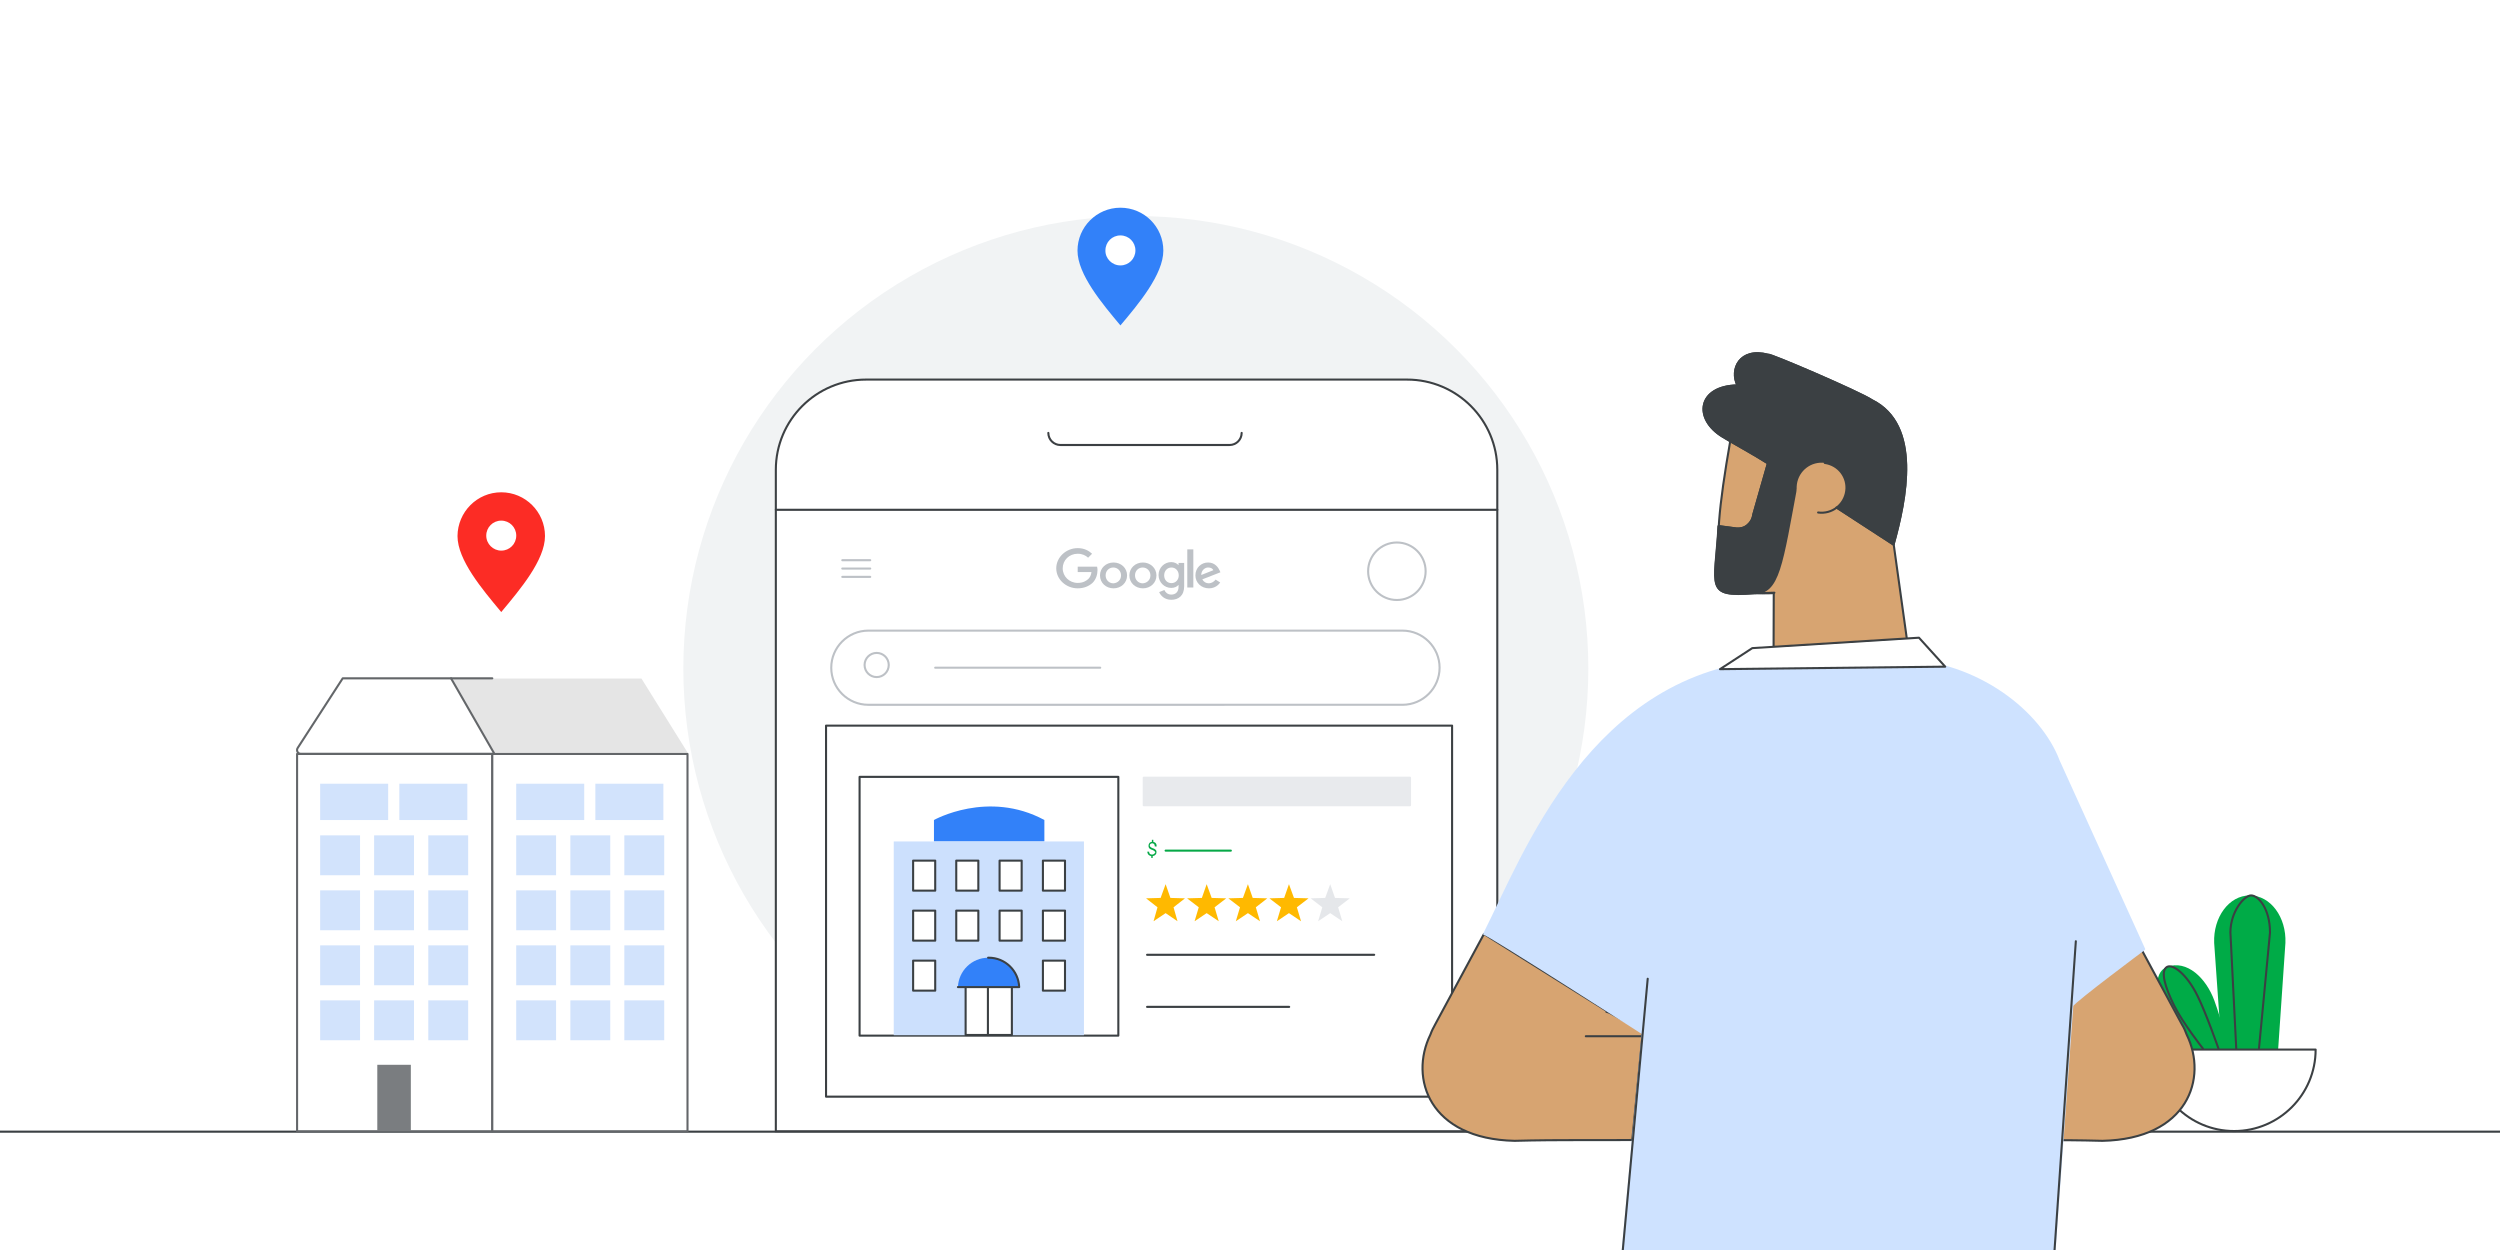 <svg version="1.1" id="Layer_1" xmlns="http://www.w3.org/2000/svg" xmlns:xlink="http://www.w3.org/1999/xlink" x="0px" y="0px" viewBox="0 0 1200 600" style="enable-background:new 0 0 1200 600;" xml:space="preserve">
<style type="text/css">
	.st0{fill:#FFFFFF;stroke:#3B4043;stroke-linecap:round;stroke-linejoin:round;stroke-miterlimit:10;}
	.st1{fill:#FBB57A;}
	.st2{fill:none;stroke:#3C4043;stroke-linecap:round;stroke-linejoin:round;stroke-miterlimit:10;}
	.st3{fill:#CEE2FF;}
	.st4{fill:#3C4043;stroke:#3C4043;stroke-linecap:round;stroke-linejoin:round;stroke-miterlimit:10;}
	.st5{fill:#FFFFFF;stroke:#3C4043;stroke-linecap:round;stroke-linejoin:round;}
	.st6{fill:#3C4043;stroke:#3C4043;stroke-linejoin:round;}
	.st7{fill:#FFFFFF;stroke:#3C4043;stroke-linecap:round;stroke-linejoin:round;stroke-miterlimit:10;}
	.st8{fill:#FFFFFF;stroke:#3A4043;stroke-linecap:round;stroke-linejoin:round;stroke-miterlimit:10;}
	.st9{clip-path:url(#SVGID_2_);}
	.st10{fill:#FC2C25;}
	.st11{fill:none;stroke:#000000;stroke-miterlimit:10;}
	.st12{fill:none;stroke:#3B4043;stroke-linecap:round;stroke-linejoin:round;stroke-miterlimit:10;}
	.st13{fill:#FFFFFF;}
	.st14{fill:none;stroke:#3B4043;stroke-miterlimit:10;}
	.st15{clip-path:url(#SVGID_4_);}
	.st16{fill:#3183FB;}
	.st17{fill:#CEE2FF;stroke:#CEE2FF;stroke-linecap:round;stroke-linejoin:round;stroke-miterlimit:10;}
	.st18{clip-path:url(#SVGID_6_);}
	.st19{fill:#FFFFFF;stroke:#636669;stroke-linecap:round;stroke-linejoin:round;}
	.st20{fill:#E5E5E5;}
	.st21{fill:#7A7D80;}
	.st22{fill:none;stroke:#3C4043;stroke-linecap:round;stroke-miterlimit:10;}
	.st23{fill:#D2E3FC;stroke:#FFFFFF;stroke-width:0.75;stroke-miterlimit:10;}
	.st24{clip-path:url(#SVGID_8_);}
	.st25{fill:#00AB47;}
	.st26{fill-rule:evenodd;clip-rule:evenodd;fill:#FFBA00;}
	
		.st27{fill-rule:evenodd;clip-rule:evenodd;fill:none;stroke:#3B4043;stroke-linecap:round;stroke-linejoin:round;stroke-miterlimit:10;}
	
		.st28{fill-rule:evenodd;clip-rule:evenodd;fill:#FFFFFF;stroke:#3B4043;stroke-linecap:round;stroke-linejoin:round;stroke-miterlimit:10;}
	.st29{fill-rule:evenodd;clip-rule:evenodd;fill:#CEE2FF;}
	.st30{fill-rule:evenodd;clip-rule:evenodd;fill:#FFB900;}
	.st31{fill:#E7E9EC;}
	.st32{clip-path:url(#SVGID_10_);fill:#FFFFFF;}
	.st33{clip-path:url(#SVGID_10_);fill:#CEE2FF;stroke:#CEE2FF;stroke-miterlimit:10;}
	.st34{clip-path:url(#SVGID_10_);fill:#E8EAED;}
	.st35{clip-path:url(#SVGID_10_);fill:none;stroke:#3B4043;stroke-linecap:round;stroke-linejoin:round;stroke-miterlimit:10;}
	.st36{clip-path:url(#SVGID_10_);}
	.st37{fill:#CCE0FD;}
	.st38{fill:none;stroke:#4283F2;stroke-width:3;stroke-linecap:round;stroke-linejoin:round;stroke-miterlimit:10;}
	.st39{fill:#FFB900;}
	.st40{fill:#D8DADE;}
	.st41{fill:#E5E7EA;}
	.st42{clip-path:url(#SVGID_12_);}
	.st43{fill:#4283F2;}
	.st44{clip-path:url(#SVGID_14_);}
	.st45{fill:none;stroke:#4283F2;stroke-width:2;stroke-linecap:round;stroke-linejoin:round;stroke-miterlimit:10;}
	.st46{fill:none;stroke:#669AF4;stroke-miterlimit:10;}
	.st47{fill:#EFF1F2;}
	.st48{clip-path:url(#SVGID_16_);}
	.st49{fill:#7F858B;}
	.st50{fill:#CEE2FF;stroke:#CEE2FF;stroke-miterlimit:10;}
	.st51{clip-path:url(#SVGID_10_);fill:#00AB47;}
	.st52{clip-path:url(#SVGID_10_);fill:#F1F3F4;}
	.st53{clip-path:url(#SVGID_18_);fill:#00AB45;}
	.st54{fill:#3281F9;}
	.st55{fill:#D2E3FC;stroke:#FFFFFF;stroke-width:0.5;stroke-miterlimit:10;}
	.st56{fill:#F1F3F4;}
	.st57{fill:#3B4043;}
	.st58{opacity:0.5;fill:none;stroke:#D2DFF1;stroke-linecap:round;enable-background:new    ;}
	.st59{fill:#FFFFFF;stroke:#3C4043;stroke-miterlimit:10;}
	.st60{fill:#3C4043;stroke:#3C4043;stroke-miterlimit:10;}
	.st61{fill:#3C4043;}
	.st62{fill:#BBC0C6;}
	.st63{fill:#D2E3FC;}
	.st64{fill:#FFFFFF;stroke:#3B4043;stroke-linecap:round;stroke-linejoin:round;}
	.st65{fill:#E6E8EB;stroke:#3C4043;stroke-miterlimit:10;}
	.st66{fill:#DB8661;stroke:#3C4043;stroke-width:1.245;stroke-linecap:round;stroke-linejoin:round;stroke-miterlimit:10;}
	.st67{fill:#D2E3FC;stroke:#D2E3FC;stroke-linecap:round;stroke-linejoin:round;stroke-miterlimit:10;}
	.st68{fill:none;stroke:#D0E1FA;stroke-miterlimit:10;}
	.st69{fill:none;stroke:#3C4043;stroke-width:1.245;stroke-linecap:round;stroke-linejoin:round;stroke-miterlimit:10;}
	.st70{fill:#3C4043;stroke:#3C4043;stroke-width:1.245;stroke-linecap:round;stroke-linejoin:round;stroke-miterlimit:10;}
	.st71{fill:#E7A384;stroke:#3C4043;stroke-linecap:round;stroke-linejoin:round;stroke-miterlimit:10;}
	.st72{fill:#D0E1FA;}
	.st73{fill:#F99E87;stroke:#3C4043;stroke-width:1.245;stroke-linecap:round;stroke-linejoin:round;stroke-miterlimit:10;}
	.st74{fill:#FFFFFF;stroke:#3C4043;stroke-width:1.245;stroke-linecap:round;stroke-miterlimit:10;}
	.st75{fill:#D2D2D2;stroke:#3C4043;stroke-width:1.245;stroke-linecap:round;stroke-linejoin:round;stroke-miterlimit:10;}
	.st76{fill:#FFFFFF;stroke:#3C4043;}
	.st77{fill:none;stroke:#3C4043;stroke-linecap:round;stroke-linejoin:round;}
	.st78{fill:none;stroke:#06A847;stroke-linecap:round;stroke-linejoin:round;stroke-miterlimit:10;}
	.st79{fill:#E8EAED;stroke:#E8EAED;stroke-linecap:round;stroke-linejoin:round;}
	.st80{fill:#06A847;}
	.st81{fill:none;stroke:#BDC1C6;}
	.st82{fill:none;stroke:#BDC1C6;stroke-linecap:round;stroke-linejoin:round;}
	.st83{fill-rule:evenodd;clip-rule:evenodd;fill:#BDC1C6;}
	.st84{fill:#FC2C25;stroke:#FC2C25;stroke-miterlimit:10;}
	.st85{fill:#D7A471;}
	.st86{fill:#3B4043;stroke:#3B4043;stroke-linecap:round;stroke-linejoin:round;stroke-miterlimit:10;}
	.st87{fill:none;stroke:#3183FB;stroke-linecap:round;stroke-linejoin:round;stroke-miterlimit:10;}
	.st88{fill-rule:evenodd;clip-rule:evenodd;fill:#3183FB;}
	.st89{fill-rule:evenodd;clip-rule:evenodd;fill:#FC2C25;}
	.st90{fill-rule:evenodd;clip-rule:evenodd;fill:#00AB47;}
	.st91{fill:none;stroke:#3183FB;stroke-width:2;stroke-miterlimit:10;}
	.st92{fill:#FFFFFF;stroke:#BBC0C6;stroke-linecap:round;stroke-linejoin:round;}
	.st93{clip-path:url(#SVGID_20_);}
	.st94{clip-path:url(#SVGID_22_);}
	.st95{fill:#FFFFFF;stroke:#3B4043;stroke-width:1.211;stroke-linecap:round;stroke-linejoin:round;stroke-miterlimit:10;}
	.st96{fill:none;stroke:#3B4043;stroke-width:1.211;stroke-linecap:round;stroke-linejoin:round;stroke-miterlimit:10;}
	.st97{fill:none;stroke:#BDC1C6;stroke-width:1.211;stroke-linecap:round;stroke-linejoin:round;}
	.st98{clip-path:url(#SVGID_24_);}
	.st99{clip-path:url(#SVGID_26_);}
	.st100{fill:#FFFFFF;stroke:#3B4043;stroke-width:0.363;stroke-linecap:round;stroke-linejoin:round;stroke-miterlimit:10;}
	.st101{fill:none;stroke:#3B4043;stroke-width:0.363;stroke-linecap:round;stroke-linejoin:round;stroke-miterlimit:10;}
	.st102{fill:none;stroke:#FFFFFF;stroke-width:0.363;stroke-linecap:round;stroke-linejoin:round;stroke-miterlimit:10;}
	.st103{fill:#FFD548;stroke:#666C73;stroke-width:0.363;stroke-miterlimit:10;}
	.st104{fill:none;stroke:#3B4043;stroke-width:0.363;stroke-miterlimit:10;}
	.st105{fill:#FFFFFF;stroke:#3B4043;stroke-width:0.363;stroke-linecap:round;stroke-linejoin:round;}
	.st106{fill:#CCE0FD;stroke:#CCE0FD;stroke-width:0.363;stroke-miterlimit:10;}
	.st107{fill:#E6E8EB;stroke:#E6E8EB;stroke-width:0.363;stroke-linecap:round;stroke-linejoin:round;stroke-miterlimit:10;}
	.st108{fill:#FFFFFF;stroke:#3C4043;stroke-width:0.363;stroke-linecap:round;stroke-linejoin:round;stroke-miterlimit:10;}
	.st109{fill:#FFFFFF;stroke:#3C4043;stroke-width:0.363;stroke-linecap:round;stroke-linejoin:round;}
	.st110{fill:none;stroke:#3C4043;stroke-width:0.363;stroke-linecap:round;stroke-linejoin:round;stroke-miterlimit:10;}
	.st111{clip-path:url(#SVGID_28_);}
	.st112{clip-path:url(#SVGID_30_);}
	.st113{fill:#C6EAD3;}
	.st114{fill:none;stroke:#3B4043;stroke-width:0.29;stroke-linecap:round;stroke-linejoin:round;stroke-miterlimit:10;}
	.st115{fill:#D9DBDF;}
	.st116{fill:none;stroke:#3B4043;stroke-width:0.388;stroke-linecap:round;stroke-linejoin:round;stroke-miterlimit:10;}
	.st117{opacity:0.5;fill:none;stroke:#D2DFF1;stroke-width:0.388;stroke-linecap:round;enable-background:new    ;}
	.st118{clip-path:url(#SVGID_32_);fill:#FFFFFF;stroke:#3C4043;stroke-width:0.363;stroke-linecap:round;stroke-linejoin:round;}
	.st119{clip-path:url(#SVGID_34_);}
	.st120{clip-path:url(#SVGID_36_);}
	.st121{fill:#F1F2F3;filter:url(#Adobe_OpacityMaskFilter_1_);}
	.st122{mask:url(#mask3_1_);}
	.st123{fill:#E6EEFC;}
	.st124{fill:#F1F2F3;filter:url(#Adobe_OpacityMaskFilter_2_);}
	.st125{mask:url(#mask4_4_);}
	.st126{fill:#E6E8EB;}
	.st127{fill:none;stroke:#FFFFFF;stroke-width:4.846;}
	.st128{fill:#FC2C25;stroke:#FC2C25;stroke-width:1.211;stroke-linecap:round;stroke-linejoin:round;}
	.st129{fill:none;stroke:#BDC1C6;stroke-width:1.277;stroke-linecap:round;stroke-linejoin:round;}
	.st130{fill:#FFFFFF;stroke:#F0F2F3;stroke-width:0.99;stroke-linecap:round;stroke-linejoin:round;}
	.st131{fill-rule:evenodd;clip-rule:evenodd;fill:#BBC0C6;}
	.st132{fill:#CDE3FF;}
	.st133{fill:none;stroke:#BABEC4;stroke-linecap:round;stroke-linejoin:round;}
	.st134{fill:#0071F3;}
	.st135{fill:none;stroke:#FFFFFF;stroke-linecap:round;stroke-linejoin:round;stroke-miterlimit:10;}
	.st136{fill:#4285F4;stroke:#4285F4;stroke-linecap:round;stroke-linejoin:round;stroke-miterlimit:10;}
	.st137{fill:#FFFFFF;stroke:#E7E9EC;stroke-width:1.557;stroke-miterlimit:10;}
	.st138{fill:#3183FB;stroke:#3183FB;stroke-linecap:round;stroke-linejoin:round;stroke-miterlimit:10;}
	.st139{fill:none;stroke:#E7E9EC;stroke-width:1.385;stroke-miterlimit:10;}
</style>
<g>
	<g>
		<defs>
			<rect id="SVGID_9_" x="-1302" y="-694" width="1231" height="623"></rect>
		</defs>
		<clipPath id="SVGID_2_">
			
		</clipPath>
		<path style="clip-path:url(#SVGID_2_);fill:#E8EAED;" d="M426.2,38.9V-70.6c0,0-461.4,16.1-894.5-203.4s-490-246.5-649.9-244.3
			c0,0-284.3-13.8-467.3,201.2v358L426.2,38.9z"></path>
		
			<path style="clip-path:url(#SVGID_2_);fill:none;stroke:#3B4043;stroke-linecap:round;stroke-linejoin:round;stroke-miterlimit:10;" d="M424.5,38.5V-71c0,0-461.4,16.1-894.5-203.4s-490-246.5-649.9-244.3c0,0-284.3-13.8-467.3,201.2"></path>
	</g>
</g>
<g>
	<rect x="-16.5" y="-13.5" class="st0" width="1234" height="623"></rect>
	<g>
		<line class="st12" x1="1231.5" y1="543.2" x2="-15.5" y2="543.2"></line>
	</g>
	<g>
		<rect x="142.6" y="361.9" class="st19" width="93.7" height="181.1"></rect>
		<polygon class="st20" points="307.9,325.7 215.3,325.7 237.7,361.8 330.4,361.8"></polygon>
		<rect x="236.3" y="361.9" class="st19" width="93.7" height="181.1"></rect>
		<rect x="181.1" y="511.1" class="st21" width="16.1" height="31.8"></rect>
		<path class="st19" d="M142.9,359l21.6-33.4h52l20.8,36.2h-93C142.9,361.8,142.1,360.2,142.9,359z"></path>
		<g>
			<rect x="153.3" y="400.6" class="st23" width="19.9" height="19.9"></rect>
			<rect x="179.2" y="400.6" class="st23" width="19.9" height="19.9"></rect>
			<rect x="205.2" y="400.6" class="st23" width="19.9" height="19.9"></rect>
		</g>
		<g>
			<rect x="153.3" y="375.8" class="st23" width="33.4" height="18.2"></rect>
		</g>
		<g>
			<rect x="191.3" y="375.8" class="st23" width="33.4" height="18.2"></rect>
		</g>
		<g>
			<rect x="153.3" y="427" class="st23" width="19.9" height="19.9"></rect>
			<rect x="179.2" y="427" class="st23" width="19.9" height="19.9"></rect>
			<rect x="205.2" y="427" class="st23" width="19.9" height="19.9"></rect>
		</g>
		<g>
			<rect x="153.3" y="453.4" class="st23" width="19.9" height="19.9"></rect>
			<rect x="179.2" y="453.4" class="st23" width="19.9" height="19.9"></rect>
			<rect x="205.2" y="453.4" class="st23" width="19.9" height="19.9"></rect>
		</g>
		<g>
			<rect x="153.3" y="479.8" class="st23" width="19.9" height="19.9"></rect>
			<rect x="179.2" y="479.8" class="st23" width="19.9" height="19.9"></rect>
			<rect x="205.2" y="479.8" class="st23" width="19.9" height="19.9"></rect>
		</g>
		<g>
			<rect x="247.4" y="400.6" class="st23" width="19.9" height="19.9"></rect>
			<rect x="273.4" y="400.6" class="st23" width="19.9" height="19.9"></rect>
			<rect x="299.3" y="400.6" class="st23" width="19.9" height="19.9"></rect>
		</g>
		<g>
			<rect x="247.4" y="375.8" class="st23" width="33.4" height="18.2"></rect>
		</g>
		<g>
			<rect x="285.4" y="375.8" class="st23" width="33.4" height="18.2"></rect>
		</g>
		<g>
			<rect x="247.4" y="427" class="st23" width="19.9" height="19.9"></rect>
			<rect x="273.4" y="427" class="st23" width="19.9" height="19.9"></rect>
			<rect x="299.3" y="427" class="st23" width="19.9" height="19.9"></rect>
		</g>
		<g>
			<rect x="247.4" y="453.4" class="st23" width="19.9" height="19.9"></rect>
			<rect x="273.4" y="453.4" class="st23" width="19.9" height="19.9"></rect>
			<rect x="299.3" y="453.4" class="st23" width="19.9" height="19.9"></rect>
		</g>
		<g>
			<rect x="247.4" y="479.8" class="st23" width="19.9" height="19.9"></rect>
			<rect x="273.4" y="479.8" class="st23" width="19.9" height="19.9"></rect>
			<rect x="299.3" y="479.8" class="st23" width="19.9" height="19.9"></rect>
		</g>
		<line class="st19" x1="216.5" y1="325.6" x2="236.3" y2="325.6"></line>
	</g>
	<g>
		<circle class="st56" cx="545.2" cy="320.9" r="217.2"></circle>
		<path class="st76" d="M372.4,225.5c0-23.9,19.4-43.3,43.3-43.3h259.7c23.9,0,43.3,19.4,43.3,43.3v317.5H372.4V225.5z"></path>
		<path class="st77" d="M372.4,244.7h346.3"></path>
		<path class="st77" d="M503.2,207.8L503.2,207.8c0,3.2,2.6,5.8,5.8,5.8h81.2c3.2,0,5.8-2.6,5.8-5.8l0,0"></path>
		<circle class="st61" cx="427.2" cy="413.2" r="2.4"></circle>
		<g>
			<g>
				<rect x="396.5" y="348.3" class="st5" width="300.5" height="178.1"></rect>
				<g>
					<polygon class="st39" points="559.5,424.4 561.8,431 568.8,431.2 563.3,435.5 565.2,442.2 559.5,438.3 553.7,442.2 
						555.6,435.5 550.1,431.2 557.1,431"></polygon>
					<polygon class="st39" points="579.2,424.4 581.6,431 588.6,431.2 583,435.5 585,442.2 579.2,438.3 573.4,442.2 575.4,435.5 
						569.8,431.2 576.9,431"></polygon>
					<polygon class="st39" points="599,424.4 601.3,431 608.3,431.2 602.8,435.5 604.8,442.2 599,438.3 593.2,442.2 595.2,435.5 
						589.6,431.2 596.6,431"></polygon>
					<polygon class="st39" points="618.7,424.4 621.1,431 628.1,431.2 622.5,435.5 624.5,442.2 618.7,438.3 612.9,442.2 
						614.9,435.5 609.3,431.2 616.4,431"></polygon>
					<polygon class="st41" points="638.5,424.4 640.8,431 647.9,431.2 642.3,435.5 644.3,442.2 638.5,438.3 632.7,442.2 
						634.7,435.5 629.1,431.2 636.1,431"></polygon>
				</g>
				<line class="st12" x1="550.6" y1="458.3" x2="659.6" y2="458.3"></line>
				<line class="st12" x1="550.6" y1="483.3" x2="618.8" y2="483.3"></line>
				<line class="st78" x1="559.5" y1="408.3" x2="590.8" y2="408.3"></line>
				<rect x="412.6" y="372.9" class="st0" width="124.2" height="124.2"></rect>
				<g>
					<path class="st54" d="M448.3,403.9v-10.3c0,0,26-14.6,53,0v10.3"></path>
					<g>
						<rect x="429" y="403.9" class="st37" width="91.3" height="93"></rect>
					</g>
					<rect x="438.3" y="413.1" class="st0" width="10.6" height="14.4"></rect>
					<rect x="459" y="413.1" class="st0" width="10.6" height="14.4"></rect>
					<rect x="479.8" y="413.1" class="st0" width="10.6" height="14.4"></rect>
					<rect x="500.6" y="413.1" class="st0" width="10.6" height="14.4"></rect>
					<rect x="438.3" y="437.1" class="st0" width="10.6" height="14.4"></rect>
					<rect x="459" y="437.1" class="st0" width="10.6" height="14.4"></rect>
					<rect x="479.8" y="437.1" class="st0" width="10.6" height="14.4"></rect>
					<rect x="500.6" y="437.1" class="st0" width="10.6" height="14.4"></rect>
					<rect x="438.3" y="461.1" class="st0" width="10.6" height="14.4"></rect>
					<rect x="500.6" y="461.1" class="st0" width="10.6" height="14.4"></rect>
					<g>
						<path class="st0" d="M474.6,460.6L474.6,460.6c-6.1,0-11.1,5-11.1,11.1v25.1h22.2v-25.1C485.7,465.6,480.7,460.6,474.6,460.6z"></path>
					</g>
					<line class="st12" x1="474.2" y1="462.3" x2="474.2" y2="496.8"></line>
					<g>
						<path class="st54" d="M489.3,473.8c-0.3-7.8-6.7-14.1-14.6-14.1h-0.3c-7.9,0-14.3,6.3-14.6,14.1H489.3z"></path>
					</g>
					<g>
						<path class="st12" d="M459.8,473.8h29.4c-0.3-7.8-6.7-14.1-14.6-14.1h-0.3"></path>
					</g>
				</g>
				<path class="st79" d="M549,373.3h127.8v13.2H549V373.3z"></path>
			</g>
			<g>
				<path class="st80" d="M554.5,409.3c0-0.1,0-0.3-0.1-0.4c0-0.1-0.1-0.2-0.2-0.3c-0.1-0.1-0.2-0.2-0.4-0.3
					c-0.2-0.1-0.4-0.2-0.6-0.3c-0.3-0.1-0.6-0.2-0.8-0.3c-0.2-0.1-0.4-0.3-0.6-0.4s-0.3-0.3-0.4-0.6c-0.1-0.2-0.1-0.5-0.1-0.7
					c0-0.3,0-0.5,0.1-0.7c0.1-0.2,0.2-0.4,0.3-0.6c0.1-0.2,0.3-0.3,0.5-0.4c0.2-0.1,0.4-0.2,0.7-0.2v-1h0.7v1
					c0.5,0.1,0.9,0.3,1.2,0.7c0.3,0.4,0.4,0.9,0.4,1.5h-0.9c0-0.2,0-0.4-0.1-0.6c0-0.2-0.1-0.3-0.2-0.5c-0.1-0.1-0.2-0.2-0.4-0.3
					c-0.1-0.1-0.3-0.1-0.5-0.1c-0.2,0-0.4,0-0.5,0.1s-0.3,0.1-0.4,0.2c-0.1,0.1-0.2,0.2-0.2,0.3c0,0.1-0.1,0.3-0.1,0.4
					c0,0.1,0,0.3,0.1,0.4c0,0.1,0.1,0.2,0.2,0.3c0.1,0.1,0.2,0.2,0.4,0.3c0.2,0.1,0.4,0.2,0.6,0.3c0.3,0.1,0.6,0.2,0.8,0.3
					s0.4,0.3,0.6,0.4c0.2,0.2,0.3,0.3,0.4,0.5c0.1,0.2,0.1,0.4,0.1,0.7c0,0.3,0,0.5-0.1,0.7s-0.2,0.4-0.4,0.6
					c-0.2,0.2-0.3,0.3-0.6,0.4s-0.5,0.2-0.7,0.2v0.9h-0.7v-0.9c-0.2,0-0.5-0.1-0.7-0.2c-0.2-0.1-0.4-0.2-0.6-0.4s-0.3-0.4-0.4-0.6
					c-0.1-0.3-0.2-0.6-0.2-0.9h0.9c0,0.3,0,0.5,0.1,0.7c0.1,0.2,0.2,0.3,0.3,0.4c0.1,0.1,0.3,0.2,0.4,0.2c0.2,0,0.3,0.1,0.5,0.1
					c0.2,0,0.4,0,0.6-0.1s0.3-0.1,0.4-0.2c0.1-0.1,0.2-0.2,0.3-0.3C554.4,409.6,554.5,409.4,554.5,409.3z"></path>
			</g>
		</g>
	</g>
	<g>
		<circle class="st81" cx="670.5" cy="274.2" r="13.8"></circle>
		<path class="st82" d="M404.3,268.9h13.4"></path>
		<path class="st82" d="M404.3,272.9h13.4"></path>
		<path class="st82" d="M404.3,276.9h13.4"></path>
		<path class="st83" d="M517.3,282.4c-5.6,0-10.3-4.3-10.3-9.6c0-5.3,4.7-9.7,10.3-9.7c3.1,0,5.3,1.2,6.9,2.7l-1.9,1.9
			c-1.2-1.1-2.8-1.9-5-1.9c-4.1,0-7.2,3.1-7.2,7c0,3.9,3.2,7,7.2,7c2.6,0,4.1-1,5.1-1.9c0.8-0.8,1.3-1.8,1.5-3.3h-6.6v-2.6h9.3
			c0.1,0.5,0.2,1,0.2,1.6c0,2-0.6,4.4-2.4,6.2C522.6,281.4,520.3,282.4,517.3,282.4z"></path>
		<path class="st83" d="M541,276.2c0,3.6-2.9,6.2-6.5,6.2c-3.6,0-6.5-2.6-6.5-6.2c0-3.6,2.9-6.2,6.5-6.2
			C538.1,270,541,272.6,541,276.2z M538.1,276.2c0-2.2-1.7-3.8-3.7-3.8c-2,0-3.7,1.5-3.7,3.8c0,2.2,1.7,3.8,3.7,3.8
			C536.4,279.9,538.1,278.4,538.1,276.2z"></path>
		<path class="st83" d="M555.1,276.2c0,3.6-2.9,6.2-6.5,6.2c-3.6,0-6.5-2.6-6.5-6.2c0-3.6,2.9-6.2,6.5-6.2
			C552.1,270,555.1,272.6,555.1,276.2z M552.2,276.2c0-2.2-1.7-3.8-3.7-3.8c-2,0-3.7,1.5-3.7,3.8c0,2.2,1.7,3.8,3.7,3.8
			C550.5,279.9,552.2,278.4,552.2,276.2z"></path>
		<path class="st83" d="M568.4,270.3v11.1c0,4.6-2.8,6.5-6.2,6.5c-3.2,0-5.1-2-5.8-3.7l2.5-1c0.4,1,1.5,2.2,3.3,2.2
			c2.1,0,3.5-1.3,3.5-3.7v-0.9h-0.1c-0.6,0.8-1.9,1.4-3.4,1.4c-3.3,0-6.1-2.7-6.1-6.2c0-3.5,2.8-6.2,6.1-6.2c1.5,0,2.8,0.7,3.4,1.4
			h0.1v-1H568.4z M565.8,276.2c0-2.2-1.5-3.8-3.5-3.8c-2,0-3.5,1.6-3.5,3.8c0,2.2,1.5,3.7,3.5,3.7
			C564.3,279.9,565.8,278.3,565.8,276.2z"></path>
		<path class="st83" d="M572.8,263.7V282h-2.9v-18.3H572.8z"></path>
		<path class="st83" d="M583.5,278.2l2.2,1.4c-0.7,1-2.4,2.8-5.4,2.8c-3.7,0-6.5-2.7-6.5-6.2c0-3.7,2.8-6.2,6.1-6.2
			c3.4,0,5,2.6,5.6,4l0.3,0.7l-8.7,3.4c0.7,1.2,1.7,1.9,3.2,1.9C581.7,279.9,582.7,279.2,583.5,278.2z M576.6,276l5.8-2.3
			c-0.3-0.8-1.3-1.3-2.4-1.3C578.6,272.3,576.6,273.6,576.6,276z"></path>
		<path class="st82" d="M448.9,320.5h79.2"></path>
		<path class="st82" d="M399,320.5c0-9.8,8-17.8,17.8-17.8h256.4c9.8,0,17.8,8,17.8,17.8l0,0c0,9.8-8,17.8-17.8,17.8H416.8
			C407,338.3,399,330.4,399,320.5L399,320.5z"></path>
		<circle class="st82" cx="420.8" cy="319.2" r="5.8"></circle>
	</g>
	<g>
		<path class="st84" d="M240.6,236.8c11.3,0,20.5,9.2,20.5,20.5c0,11.3-11.9,25.4-20.5,35.7c-8.6-10.3-20.5-24.4-20.5-35.7
			C220.2,246,229.3,236.8,240.6,236.8z"></path>
		<path class="st13" d="M240.6,264.3c4,0,7.2-3.2,7.2-7.2c0-4-3.2-7.2-7.2-7.2c-4,0-7.2,3.2-7.2,7.2
			C233.4,261.1,236.7,264.3,240.6,264.3z"></path>
	</g>
	<g>
		<path class="st54" d="M537.8,99.7c11.4,0,20.6,9.2,20.6,20.6s-11.9,25.6-20.6,35.9c-8.7-10.4-20.6-24.5-20.6-35.9
			C517.2,109,526.4,99.7,537.8,99.7z"></path>
		<path class="st13" d="M537.8,127.4c4,0,7.2-3.2,7.2-7.2c0-4-3.2-7.2-7.2-7.2s-7.2,3.2-7.2,7.2
			C530.5,124.1,533.8,127.4,537.8,127.4z"></path>
	</g>
	<g>
		<path class="st25" d="M1062.8,452.6c-0.5-12.3,7.1-22.8,17.1-22.8c10,0,17.6,10.5,17.1,22.8l-3.5,51.2h-27.1L1062.8,452.6z"></path>
		<path class="st25" d="M1039.2,487.5c-4.1-8.2-6.2-20.7,1-23.4c9.5-3.5,18.7,5.3,22.7,16.2c3.7,10.1,6.8,23.5,6.8,23.5h-20.7
			L1039.2,487.5z"></path>
		<path class="st12" d="M1084.3,503.4l5.3-55.8c0-11.3-5.5-17.8-9.1-17.8c-3.2,0-9.9,7.7-9.9,17.8l2.8,55.8"></path>
		<path class="st12" d="M1064.9,503.4c0,0-6-17.2-10.1-25.4c-5.1-10.4-11.8-15.4-14.6-13.9c-3.4,1.9-0.9,9.9,3.4,18.6
			c4.1,8.3,13.8,20.6,13.8,20.6"></path>
		<path class="st7" d="M1072.4,542.9c21.6,0,39.1-17.5,39.1-39.1h-78.1C1033.3,525.4,1050.8,542.9,1072.4,542.9z"></path>
	</g>
	<g>
		<g>
			<path class="st85" d="M688.9,491.7l23.4-43.4l59,37l-0.2,0.4c0.4,0.1,0.8,0.2,1.2,0.3l16.3,8.9l-5.1,52.3
				c-14.2,0.2-34.4-0.2-56.5,0.4c-40.9-0.9-50.7-30-40.4-51C687.2,494.9,688,493.3,688.9,491.7z"></path>
			<path class="st85" d="M1047.3,491.7l-23.4-43.4l-59,37l0.2,0.4c-0.4,0.1-0.8,0.2-1.2,0.3l-16.3,8.9l5.1,52.3
				c14.2,0.2,34.4-0.2,56.5,0.4c40.9-0.9,50.7-30,40.4-51C1049,494.9,1048.3,493.3,1047.3,491.7z"></path>
			<path class="st12" d="M688.9,491.7l23.4-43.4l59,37l-0.2,0.4c0.4,0.1,0.8,0.2,1.2,0.3l16.3,8.9l-5.1,52.3
				c-14.2,0.2-34.4-0.2-56.5,0.4c-40.9-0.9-50.7-30-40.4-51C687.2,494.9,688,493.3,688.9,491.7z"></path>
			<path class="st12" d="M1047.3,491.7l-23.4-43.4l-59,37l0.2,0.4c-0.4,0.1-0.8,0.2-1.2,0.3l-16.3,8.9l5.1,52.3
				c14.2,0.2,34.4-0.2,56.5,0.4c40.9-0.9,50.7-30,40.4-51C1049,494.9,1048.3,493.3,1047.3,491.7z"></path>
			<line class="st12" x1="788.8" y1="497.4" x2="761.2" y2="497.4"></line>
			<path class="st85" d="M830.6,211.1l78.4,50.4l7.8,56h-65.5l0.1-32.8C823.5,285.9,819.3,275.8,830.6,211.1z"></path>
			<path class="st12" d="M909,261.5l7.8,56h-65.5l0.1-32.8c-27.8,1.2-32.1-8.9-20.8-73.5"></path>
			<path class="st86" d="M833.7,253.7c1.9,0.1,3.8-0.4,5.3-1.8c1.5-1.3,2.4-3.1,2.6-5l7-24.5c-6.9-4.4-16.7-9.7-21.6-12.7
				c-14.4-8.7-12.1-24.4,7-24.7c-3.8-7.6,1-18.4,14.8-14.7c0.1-0.9,44.1,18,49.7,21.8c24,11.9,16.4,47.7,10.4,69.3
				c-11.4-7.5-29.5-19.2-46.3-30c-7.5,40-8.7,53.6-20.9,53.3c-23.4,1.7-18.6-2.5-16.8-32.2L833.7,253.7z"></path>
			<path class="st85" d="M886.3,235.7c0.9-6.6-3.7-12.6-10.3-13.5c-6.6-0.9-12.6,3.7-13.5,10.3c-0.9,6.6,3.7,12.6,10.3,13.5
				C879.3,246.9,885.4,242.3,886.3,235.7z"></path>
			<path class="st12" d="M872.7,246c6.6,0.9,12.6-3.7,13.5-10.3c0.9-6.6-3.7-12.6-10.3-13.5"></path>
			<path class="st17" d="M986,602.6H778.7l9.8-106.6c0,0-75.7-48.6-76.1-47.7c19.3-38,51.1-125.5,139-131.4l60.8-0.3
				c37.5,1.4,67.2,25.3,76,48.7l41,90.3c0,0-33.7,25.1-34.5,27.1L986,602.6z"></path>
			<path class="st12" d="M851.7,284.5l-9.9,0.3c-23.4,1.7-18.6-2.5-16.8-32.2l8.7,1.1c1.9,0.1,3.8-0.4,5.3-1.8
				c1.5-1.3,2.4-3.1,2.6-5l7-24.5c-6.9-4.4-16.7-9.7-21.6-12.7c-14.4-8.7-12.1-24.4,7-24.7c-3.8-7.6,1-18.4,14.8-14.7
				c0.1-0.9,44.1,18,49.7,21.8c24,11.9,16.4,47.7,10.4,69.3l-27.4-17.8"></path>
			<line class="st0" x1="778.7" y1="602.6" x2="790.9" y2="469.8"></line>
			<line class="st0" x1="996.4" y1="451.8" x2="986" y2="602.6"></line>
		</g>
		<polygon class="st7" points="825.6,321.2 841.1,311.1 921.1,306.1 933.7,320"></polygon>
	</g>
</g>
</svg>

